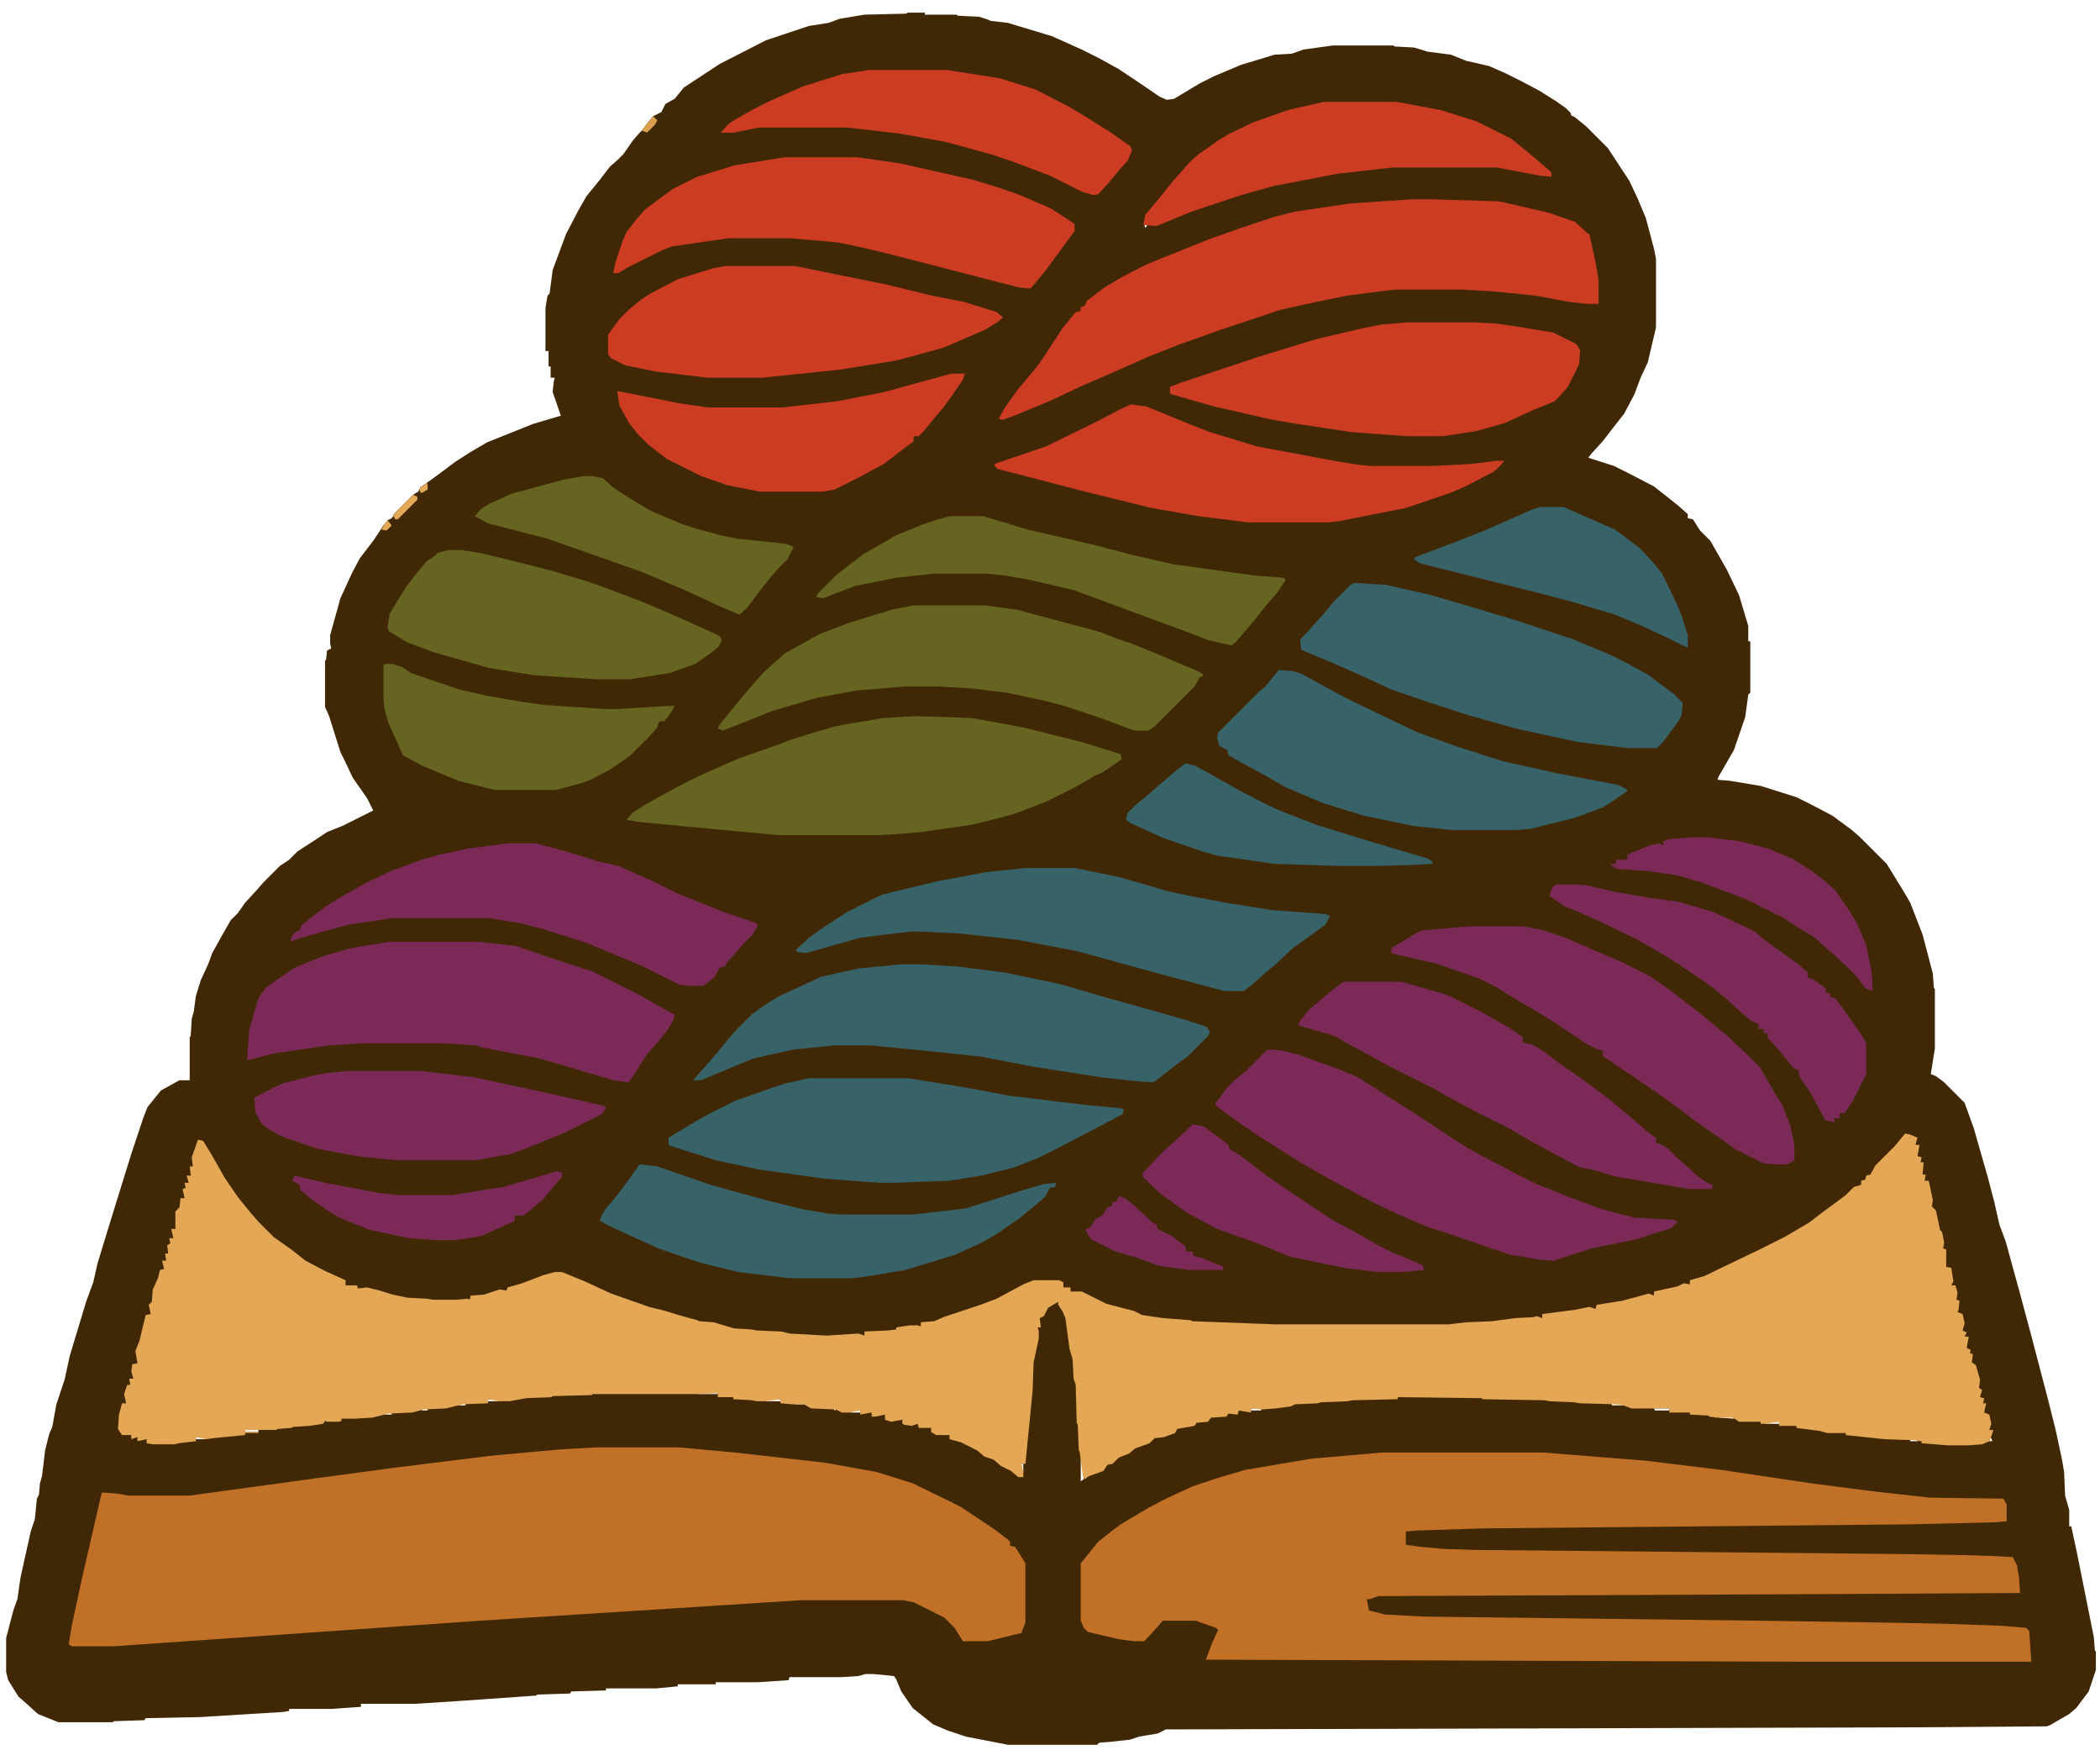 <?xml version="1.0" encoding="UTF-8"?>
<svg version="1.1" viewBox="0 0 2048 1706" width="2304" height="1920" xmlns="http://www.w3.org/2000/svg">
<path transform="translate(885,12)" d="m0 0h17v2h31l1 1 21 1 9 3 2 1 17 2 43 13 29 13 16 8 20 11 18 12 22 15 7 3 7-1 25-15 14-7 26-11 33-10 17-1 11-4 29-4h59l1 1 19 1 13 4 23 3 15 6 22 5 16 7 16 8 17 9 16 10 10 7 5 5v2l4 2 11 9 21 21 21 32 8 17 8 19 8 30 2 10v67l-8 34-7 15-6 16-10 19-11 14-10 13-11 12-3 4 25 8 16 8 23 12 14 11 10 8 9 8v4l5 1 7 11 10 10 16 28 12 25 9 30v15h2v50l-2 2-3 22-11 32-15 26-1 3 12 1 30 5 35 11 16 8 19 10 19 14 8 7 26 26 16 26 7 12 12 31 10 38 1 14 1 1v58l-4 25 5 2 8 6 20 20 9 25 14 49 6 23 5 22 6 16 14 51 11 41 16 61 8 32 6 28 2 12 1 23 4 14v16h2l6 28 16 80 1 13 1 1v18l-7 21-12 16-7 6-19 11-3 1-135 1-724 2-8 4-18 3-9 3-18 2-12 1-2 2h-87l-41-8-18-6-14-6-20-16-11-16-5-12-2-3-20-2h-8l-7 2-16 1h-51l-1 3-30 2h-41v2h-37v2l-21 2h-49v2l-34 1-1 2-32 1-1 1-71 5-46 3h-54v3l-29 2h-41v2l-6 1-81 5-53 1-1 2-30 1-1 1h-53l-20-8-11-10-8-7-10-16-2-8v-33l7-27 4-11 3-21 10-45 4-12 2-20 2-4 1-11 2-7 3-25 4-16 3-7 4-22 8-24 5-23 16-53 4-11 3-8 4-18 15-49 18-58 12-36 4-10 13-16 18-10h10v-42l1-1 1-17 2-7 2-15 5-16 7-15 4-11 10-18 8-14 7-7 7-10 11-12 7-8 16-16 9-6 8-8 20-13 9-6 15-6 30-15-6-12-14-20-8-17-4-8-11-35-4-9v-45l1-1 1-9 4-2-1-5v-8l10-36 12-26 7-13 13-17 10-15 4-5 4-2 3-5 18-18 5-3 2-4 18-13 16-12 14-9 17-10 45-18 27-8-8-23 1-10 1-4h-4v-11h-2v-15h-3v-42l2-12 2-2 3-23 13-35 12-23 8-14 13-16 10-13 8-7 5-5 9-13 6-7 3-3 6-8 5-6 8-4 4-8 9-5 9-11 35-23 45-23 42-14 19-3 11-4 24-4 41-1zm231 207 1 3 2-3zm-435 1139v1h19v-1zm-145 1-11 1v1h14l-1-2zm-60 5v2h10v-1zm278 0-7 1v1h14v-2zm22 4v1h8v-1zm796 0v2h11v-1zm-1121 0-4 2h7v-2zm-38 5-2 2h6v-2zm400 0 1 2 2-1zm407 0v2h10v-2zm393 0 1 2h14v-2zm-782 2-2 2h10v-2zm-452 2-4 2h7v-2zm1298 4v1l14 1-1-2zm-1331 1m-28 1-1 2h8v-1zm1409 3-5 1v1h13v-2zm-1488 8v2h13v-2zm-48 7v2h10l-4-2zm1750 1-1 3h3l-1-3zm-78 1v2h8l-4-2zm-809 20v21l3-2-2-19zm-58 4 1 8h1v-8z" fill="#412805"/>
<path transform="translate(1858,1105)" d="m0 0 5 1 7 3-2 7h4l-2 11 4 1-1 5h3l-1 12h3l-1 6h4l4 19-1 6 4 4 4 19 2 2 2 10-1 6 3 1v17l5 1 2 13-2 4h4l2 7-1 7 3 1-1 9-1 2 5 2 2 9-2 7 4 2-2 4h4l-2 11 4 2-1 3 3 1-1 8 4 3 4 14-1 8 3 2-2 7 4 1-1 5h3l-2 9 5 2 2 9-2 6h4l-3 9-1 2-7 3-13 1h-20l-26-2v-2l-7-1-29-1-38-4v-2h-18l-7-2-23-3v-2h-17v-4l-13 2h-5v-2h-21l-6-4h-16l-7-1-1-1-18-1v-2h-20v-4h-37l-8-3-7-1-35-1-6-1-24-1-5-1-60-1-1-1-82-1v2l-44 1-5 1-26 1-3 1-22 1-4 2-15 2-14 1-10-1v4l-12-2-1 4-9-1-2 3-15 1-3 4-11 1-2 3-17 3-2 4-11 4-9 1-5 5-14 5-6 5-10 4-6 6-5 1-4 6-14 5-4 3-2-3-3-23-1-3-1-24-1-2-1-37-2-6-1-19-3-10-4-30-3-7-4-6v-3l-10 6-4 8-4 2 1 9h-3l1 4v7l-5 23-1 28-7 71h-4l2 8v5h-5l-7-6-10-5-7-6-9-3-7-6-16-8-11-3v-4h-13l-5-3v-4h-12l-1-4-6 2-7-1-2-1v-4l-11 2-6-2v-5l-9 2h-4v-4l-11 2v-4l-11 2h-7l-6-3-24-1-7-4h-11l-12-1v-4l-14 2h-9l-5-1-18-1v-2h-15v-4l-19 1h-103l-1 1-38 1h-1v1l-25 1-16 3h-11l-10-2v4l-25 1-16 4-22 1-11 3-23 1-16 4-17 1h-13v2l-2 1h-13v-2l-3 4-13 2-16 1-2 1-13 1-2 1h-30v2h13v1h-13v2l-31 3-7 1-10-2v4l-17 2-4 1h-21l-6-1v-4l-9 2v-4l-6 2v-4h-9l-4-6 1-14 3-11h4l-2-9 3-9h3l-1-6h4l-2-7 1-7 5-1-2-12 4-10 6-25 5-1-2-9 3-3 1-12 5-11 2-8 4-1-2-8h4l-1-7h3l-1-8 3-2-1-5h4l-2-9h4v-17l4-4 1-9h4l-2-9 3-1-1-5h4l-2-7h4l-1-9h3l-1-9 6-17 5 1 8 13 13 23 13 19 13 16 7 8 15 15 17 12 14 11 19 10 20 9v5h11l1 3 9-1 12 3 13 4 14 3 19 1 6 1h23l11-1 2 1 1-4 13-1 15-5 7 1 1-3 14-4 21-8 11-3h7l22 9 26 12 37 13 16 4 13 4 18 5 2 1 14 1 20 6 17 1 5 1 24 1 8 2 36 2 31-2 6 2v-4l23-1 8-1v-2l13-2h8l3 1v-4l13-1 9-4 36-12 16-6 26-14 10-4h25l4 2v5h7v4h11l24 12 27 7 8 4 21 3 26 2 2 1 80 3h170l17-2 25-1 22-3 18-1 4-1 5 2v-4l15-2 16-2 15-3 6 2 1-4 25-4 26-7 5 2v-4l23-5 6-3 6 1v-4l14-4 29-14 23-11 26-13 24-14 13-10 15-11 8-6 8-8 7-2v-4l4-1 1-4 4-1 5-9 19-19 9-11z" fill="#E3A756"/>
<path transform="translate(581,1411)" d="m0 0h81l55 5 88 10 50 9 35 11 35 17 12 6 33 22 13 10 2 2v4l5 1 10 16v58l-4 10-33 8h-24l-8-13-10-10-30-15-10-2h-100l-313 20-358 25h-40l-3-2 3-18 9-42 20-87 1-1 14 1 11 2h60l124-17 82-11 89-11 66-6z" fill="#C07127"/>
<path transform="translate(1348,1416)" d="m0 0h157l100 8 74 9 87 13 62 8 54 6 72 1 3 6v16l-10 1-84 2-417 4-63 2-12 1v13l15 2 22 2 32 1 414 4 60 1 32 1 17 1 4 8 2 12 1 15-180 1-446 2-8 3h-3l2 11 16 4 37 2 328 4 132 2 49 1 56 2 23 2 3 3 2 30h-222l-583-2 6-16 6-13-2-2-20-7h-32l-7 8-11 12h-10l-15-2-30-7-4-4-3-7v-56l13-16 4-5 14-11 8-6 27-16 15-8 28-13 24-8 27-8 65-11z" fill="#C07127"/>
<path transform="translate(1377,194)" d="m0 0h19l66 2 48 11 26 9 12 11 2 1 6 27 3 18v23h-11l-18-2-32-6-39-4-33-2h-66l-47 6-43 9-22 5-57 19-42 15-28 11-36 16-30 13-32 15-34 14-11 4-4-1 6-11 13-18 11-13 9-11 10-15 13-20 13-16 5-1v-4l4-1 2-5 17-13 17-10 23-12 32-13 30-12 31-11 33-11 20-5 54-8z" fill="#CB3C23"/>
<path transform="translate(380,918)" d="m0 0h87l36 4 38 13 37 12 42 21 18 10 16 9 4 2-1 5-6 10-8 10-7 8-6 7-12 19-5 7-15-2-47-14-24-7-57-11-6-2-33-2h-78l-32 2-55 8-22 6h-3l2-29 9-31 7-10 11-8 18-12 27-11 28-8z" fill="#7B2A57"/>
<path transform="translate(892,698)" d="m0 0 35 1 22 1 49 9 56 14 39 12 1 5-19 13-7 3-19 11-28 14-31 12-26 7-17 4-49 7-24 2-17 1h-98l-96-9-41-4-11-2 6-7 11-7 16-9 28-15 17-8 32-14 40-14 10-4 26-8 17-5 16-3 19-3 10-2z" fill="#656420"/>
<path transform="translate(1237,1023)" d="m0 0 13 1 16 4 39 14 19 8 41 26 22 14 27 18 17 11 28 15 23 12 16 8 30 12 35 13 31 8 38 2 4 2-6 6-34 11-44 9-37 12-13-1-30-5-61-21-19-6-30-13-23-11-19-10-24-13-23-13-24-15-22-14-22-15-19-14-1-2 12-16 7-7 11-9 20-20z" fill="#7B2A57"/>
<path transform="translate(878,940)" d="m0 0h21l34 2 47 6 53 11 48 14 43 12 35 10 18 6 3 5-2 4-19 19-12 9-18 14-4 3-16-1-36-4-64-10-52-10-57-6-51-5h-35l-40 4-40 9-36 15-14 6h-8l6-7 9-10 11-13 8-10 9-10 15-15 16-11 10-6 28-13 13-6 36-8z" fill="#376268"/>
<path transform="translate(765,153)" d="m0 0h71l42 6 71 16 23 7 23 8 30 13 23 15v7l-28 38-9 11-6 7-11-1-35-9-93-24-25-6-24-5-46-4h-61l-55 8-10 4-32 16-10 6h-5l2-10 7-21 4-9 10-13 8-9 16-12 11-8 24-12 36-11z" fill="#CB3C23"/>
<path transform="translate(1321,568)" d="m0 0 31 2 44 10 44 13 40 12 54 18 36 15 16 8 22 12 13 10 11 8 9 9-1 12-4 7-14 19-6 6h-30l-48-6-60-13-46-13-43-14-32-11-37-17-23-10-24-10-4-2-1-10 7-7 7-8 10-11 9-11 16-16z" fill="#376268"/>
<path transform="translate(891,590)" d="m0 0h70l30 4 56 15 26 7 18 7 12 4 15 6 50 21 5 3v2l-3 1-5 9-39 39-6 4h-14l-32-12-36-12-19-5-28-6-10-2-33-4-32-2h-33l-48 4-38 7-44 13-15 6-33 13-5-2 2-4 13-16 9-11 12-14 9-10 20-18 18-10 16-9 29-11 42-13z" fill="#656420"/>
<path transform="translate(1373,314)" d="m0 0h63l22 1 21 3 36 6 22 11 4 6-1 14-11 22-9 10-4 4-22 9-26 12-28 8-33 5h-35l-54-4-53-8-24-4-57-13-42-12-1-1v-6l10-4 75-25 26-8 33-10 43-10 20-4z" fill="#CB3C23"/>
<path transform="translate(789,1051)" d="m0 0h97l55 9 43 8 74 9 32 3 6 1-1 5-19 10-42 22-22 11-23 9-32 8-31 5-53 2h-15l-54-4-64-9-42-9-44-14-2-1v-7l25-15 14-8 26-13 37-13 12-4z" fill="#376268"/>
<path transform="translate(1e3 846)" d="m0 0h48l44 9 48 14 24 5 32 6 44 7 53 4 4 2-4 8-15 11-17 12-17 16-11 9-11 10-9 7h-19l-64-17-80-22-58-11-55-6-40-2h-9l-49 6-53 15-8-1-2-2 13-12 14-10 23-15 34-17 54-13 48-9z" fill="#376268"/>
<path transform="translate(1432,903)" d="m0 0h54l20 4 23 8 25 11 26 11 28 14 15 10 12 9 13 10 14 11 12 10 11 9 8 8 8 7 15 15 17 29 5 8 8 20 4 20v14l-7 4h-12l-11-1-28-14-11-8-16-11-14-10-13-10-18-13-22-15-34-23-1-1v-5l-5-1-10-5-36-24-15-9-27-16-11-7-16-8-43-15-36-8-7-2v-5l20-12 9-5 34-3z" fill="#7B2A57"/>
<path transform="translate(1247,653)" d="m0 0 14 1 9 3 18 10 24 13 31 15 23 11 17 8 39 14 44 14 54 12 58 11 8 4 1 2-16 11-8 5-27 10-44 11-14 1h-62l-38-4-48-10-39-12-38-16-17-10-24-13-14-8-1-5-8-4-2-8 1-5 40-40 6-5 9-11z" fill="#376268"/>
<path transform="translate(708,259)" d="m0 0h67l89 18 45 11 31 6 32 10 6 5-4 4-13 8-30 13-12 5-44 12-55 9-77 8h-53l-50-6-30-6-14-7-3-4v-19l11-15 10-10 11-9 9-6 27-14 35-11z" fill="#CB3C23"/>
<path transform="translate(1310,957)" d="m0 0h57l45 13 32 16 28 16 13 9v5l11 3 11 7 13 10 13 9 17 12 16 12 16 13 28 24 5 3v5l6 2 6 4 9 9 8 7 11 10 10 7 5 2v4h-23l-71-12-20-6-15-3-23-12-22-12-26-15-32-16-17-9-23-13-40-20-46-25-10-6-34-10-2-1 2-4 9-11 14-12 11-9z" fill="#7B2A57"/>
<path transform="translate(496,822)" d="m0 0h26l27 7 36 11 18 4 36 16 22 11 45 18 32 11 1 2-5 9-9 9-7 8-9 10-2 4-5 1-5 9-11 9h-13l-10-1-36-18-55-23-41-13-23-6-30-5h-96l-41 6-26 7-24 7-8 3 2-6 4-4 3-1 2-5 11-9 12-9 16-10 23-13 17-8 8-4 30-11 18-5 28-6z" fill="#7B2A57"/>
<path transform="translate(1103,394)" d="m0 0 15 2 44 18 18 7 46 14 75 14 25 4 10 1h63l36-2 24-3h8l-6 7-5 4-27 14-14 6-44 15-66 13-10 1h-78l-48-6-46-8-69-17-65-17-16-4-3-3v-2l50-17 47-23 27-14z" fill="#CB3C23"/>
<path transform="translate(437,536)" d="m0 0h13l19 3 49 12 23 6 13 4 17 5 20 7 34 13 24 10 27 12 20 9 6 3 2 4-3 6-7 6-16 11-25 9-39 6h-33l-61-4-43-7-53-15-27-10-18-11-1-4 2-13 16-26 10-13 10-12 9-6 1-2z" fill="#656420"/>
<path transform="translate(624,1135)" d="m0 0 17 2 52 18 58 16 33 8 23 4 14 1h69l52-6 56-18 21-6 11-1-1 4-5 1-5 9-13 11-11 9-23 16-14 8-26 12-49 15-42 7-10 1h-61l-50-6-37-9-41-14-48-22-9-5 2-6 4-6 11-13 14-19 7-10z" fill="#376268"/>
<path transform="translate(847,68)" d="m0 0h77l51 8 35 11 33 17 15 9 24 15 20 14 2 4-4 10-9 10-9 11-11 12-4 1-11-3-32-16-37-14-21-7-44-12-44-8-52-6h-86l-24 5h-13l6-7 5-4 21-12 16-8 32-14 38-12z" fill="#CB3C23"/>
<path transform="translate(338,1044)" d="m0 0h73l51 6 74 16 53 12 2 2-4 6-36 18-37 15-16 6-34 6h-77l-39-4-38-7-35-12-14-8-6-5-6-11-1-14 19-10 9-4 27-7 15-3z" fill="#7B2A57"/>
<path transform="translate(926,503)" d="m0 0h33l43 13 65 15 38 10 40 9 80 11 27 2 2 2-8 12-12 14-8 10-9 11-12 14-4 3-22-5-29-11-49-18-54-20-43-10-23-4-19-2h-51l-37 4-40 8-21 8-10 4-7-1 2-4 18-18 26-20 21-12 10-6 27-11 15-5z" fill="#656420"/>
<path transform="translate(928,364)" d="m0 0h13l-2 6-11 16-8 11-11 13-8 10-5 5h-5v5l-12 9-17 13-28 15-20 10-11 2h-62l-31-6-26-9-34-17-18-14-9-9-9-11-10-18-2-14 26 5 35 7 28 4h72l53-6 46-9 62-17z" fill="#CB3C23"/>
<path transform="translate(1291,99)" d="m0 0h71l43 8 35 11 34 17 22 18 14 12 3 3v4l-11-1-42-8h-102l-53 6-63 12-32 9-48 16-34 14-13-1 2-10 11-13 8-10 9-11 9-10 7-8 8-7 20-14 10-6 23-11 34-12z" fill="#CB3C23"/>
<path transform="translate(1519,862)" d="m0 0h15l14 1 25 6 35 6 29 4 34 10 30 14 10 5 11 9 18 13 14 10 9 8v5l6 2 11 8 1 5h4v4l5 1 13 18 14 20 3 6v30l-13 26-8 12h-5v5h-5v4l-9-2-15-28-10-14-1-7-5-2-13-16-7-8-5-5v-5h-4v-4h-5v-5l-6-2-11-9-15-14-11-9-11-8-22-15-16-10-26-15-37-18-18-8-17-7-14-10 2-6 3-4z" fill="#7B2A57"/>
<path transform="translate(376,647)" d="m0 0h7l9 3 9 6 47 16 26 6 35 6 21 3 60 4h12l49-3h7l-4 7-6 8h-5l-2 6-7 8-20 20-19 13-19 10-8 3-26 7h-59l-36-9-36-15-18-10-14-31-4-14-1-9v-34z" fill="#656420"/>
<path transform="translate(569,464)" d="m0 0h9l10 2 10 9 9 6 13 8 15 9 31 13 16 5 22 6 16 3 47 5 7 3-6 12-9 9-7 8-8 10-16 21-7 6-21-9-30-14-45-19-91-32-58-15-13-7 6-7 8-5 22-10 52-14z" fill="#656420"/>
<path transform="translate(1502,494)" d="m0 0h23l27 12 23 10 24 18 14 15 8 10 15 31 5 13 5 16v12l-5-2-16-8-26-12-24-10-40-12-34-9-116-29-6-4 1-2 45-17 25-10 43-19z" fill="#376268"/>
<path transform="translate(1163,1096)" d="m0 0 11 2 15 11 9 7 1 4 10 6 13 10 16 12 19 13 42 28 26 14 21 12 12 6 29 12 2 5-20 2h-26l-32-4-53-11-29-12-42-15-28-15-17-12-11-8-16-15-1-4 15-16 7-7 8-7 15-14z" fill="#7B2A57"/>
<path transform="translate(1156,744)" d="m0 0 9 2 20 11 23 13 23 12 17 8 36 14 42 13 50 15 17 5 4 3v2l-17 1-35 1h-40l-62-2-56-8-14-4-38-13-33-15-4-3 2-7 7-7 11-9 15-13 14-12z" fill="#376268"/>
<path transform="translate(1651,816)" d="m0 0h13l33 4 27 7 24 10 22 14 11 9 9 8 13 19 7 11 10 23 5 25 1 10v10l-7-3-9-12-5-5-15-14-8-7-12-11-18-11-14-9-34-17-45-17-24-7-28-4-30-2-6-4v-1h5v-4h11v-5l22-9 9-2 4 2v-4l5-2z" fill="#7B2A57"/>
<path transform="translate(542,1142)" d="m0 0 6 1v4l-11 13-8 10-11 9-8 6h-8v5l-15 7-18 8-25 4h-19l-26-2-38-8-30-12-10-6-20-14-8-7-1-5-7-4 2-5 30 7 53 10 18 2h53l50-8 38-11z" fill="#7B2A57"/>
<path transform="translate(1091,1166)" d="m0 0 6 2 9 7 17 16 5 3 1 4 14 7 13 10 1 5h6l1 4 10 3 19 8v3h-33l-30-4-13-5-8-3-21-6-24-12-5-8v-2l4-1 5-8 8-5 4-7 4-1 1-4 4-1z" fill="#7B2A57"/>
<path transform="translate(403,482)" d="m0 0 4 2v3l-19 19h-3v-2h-2l2-4z" fill="#E3A756"/>
<path transform="translate(637,113)" d="m0 0 4 4-2 4-8 8-5-2 6-8z" fill="#DB9F50"/>
<path transform="translate(378,507)" d="m0 0 4 5-5 5-5-1 4-7z" fill="#E3A656"/>
<path transform="translate(416,471)" d="m0 0h1v6l-5 3h-2l-1-4z" fill="#E4AA5B"/>
</svg>
